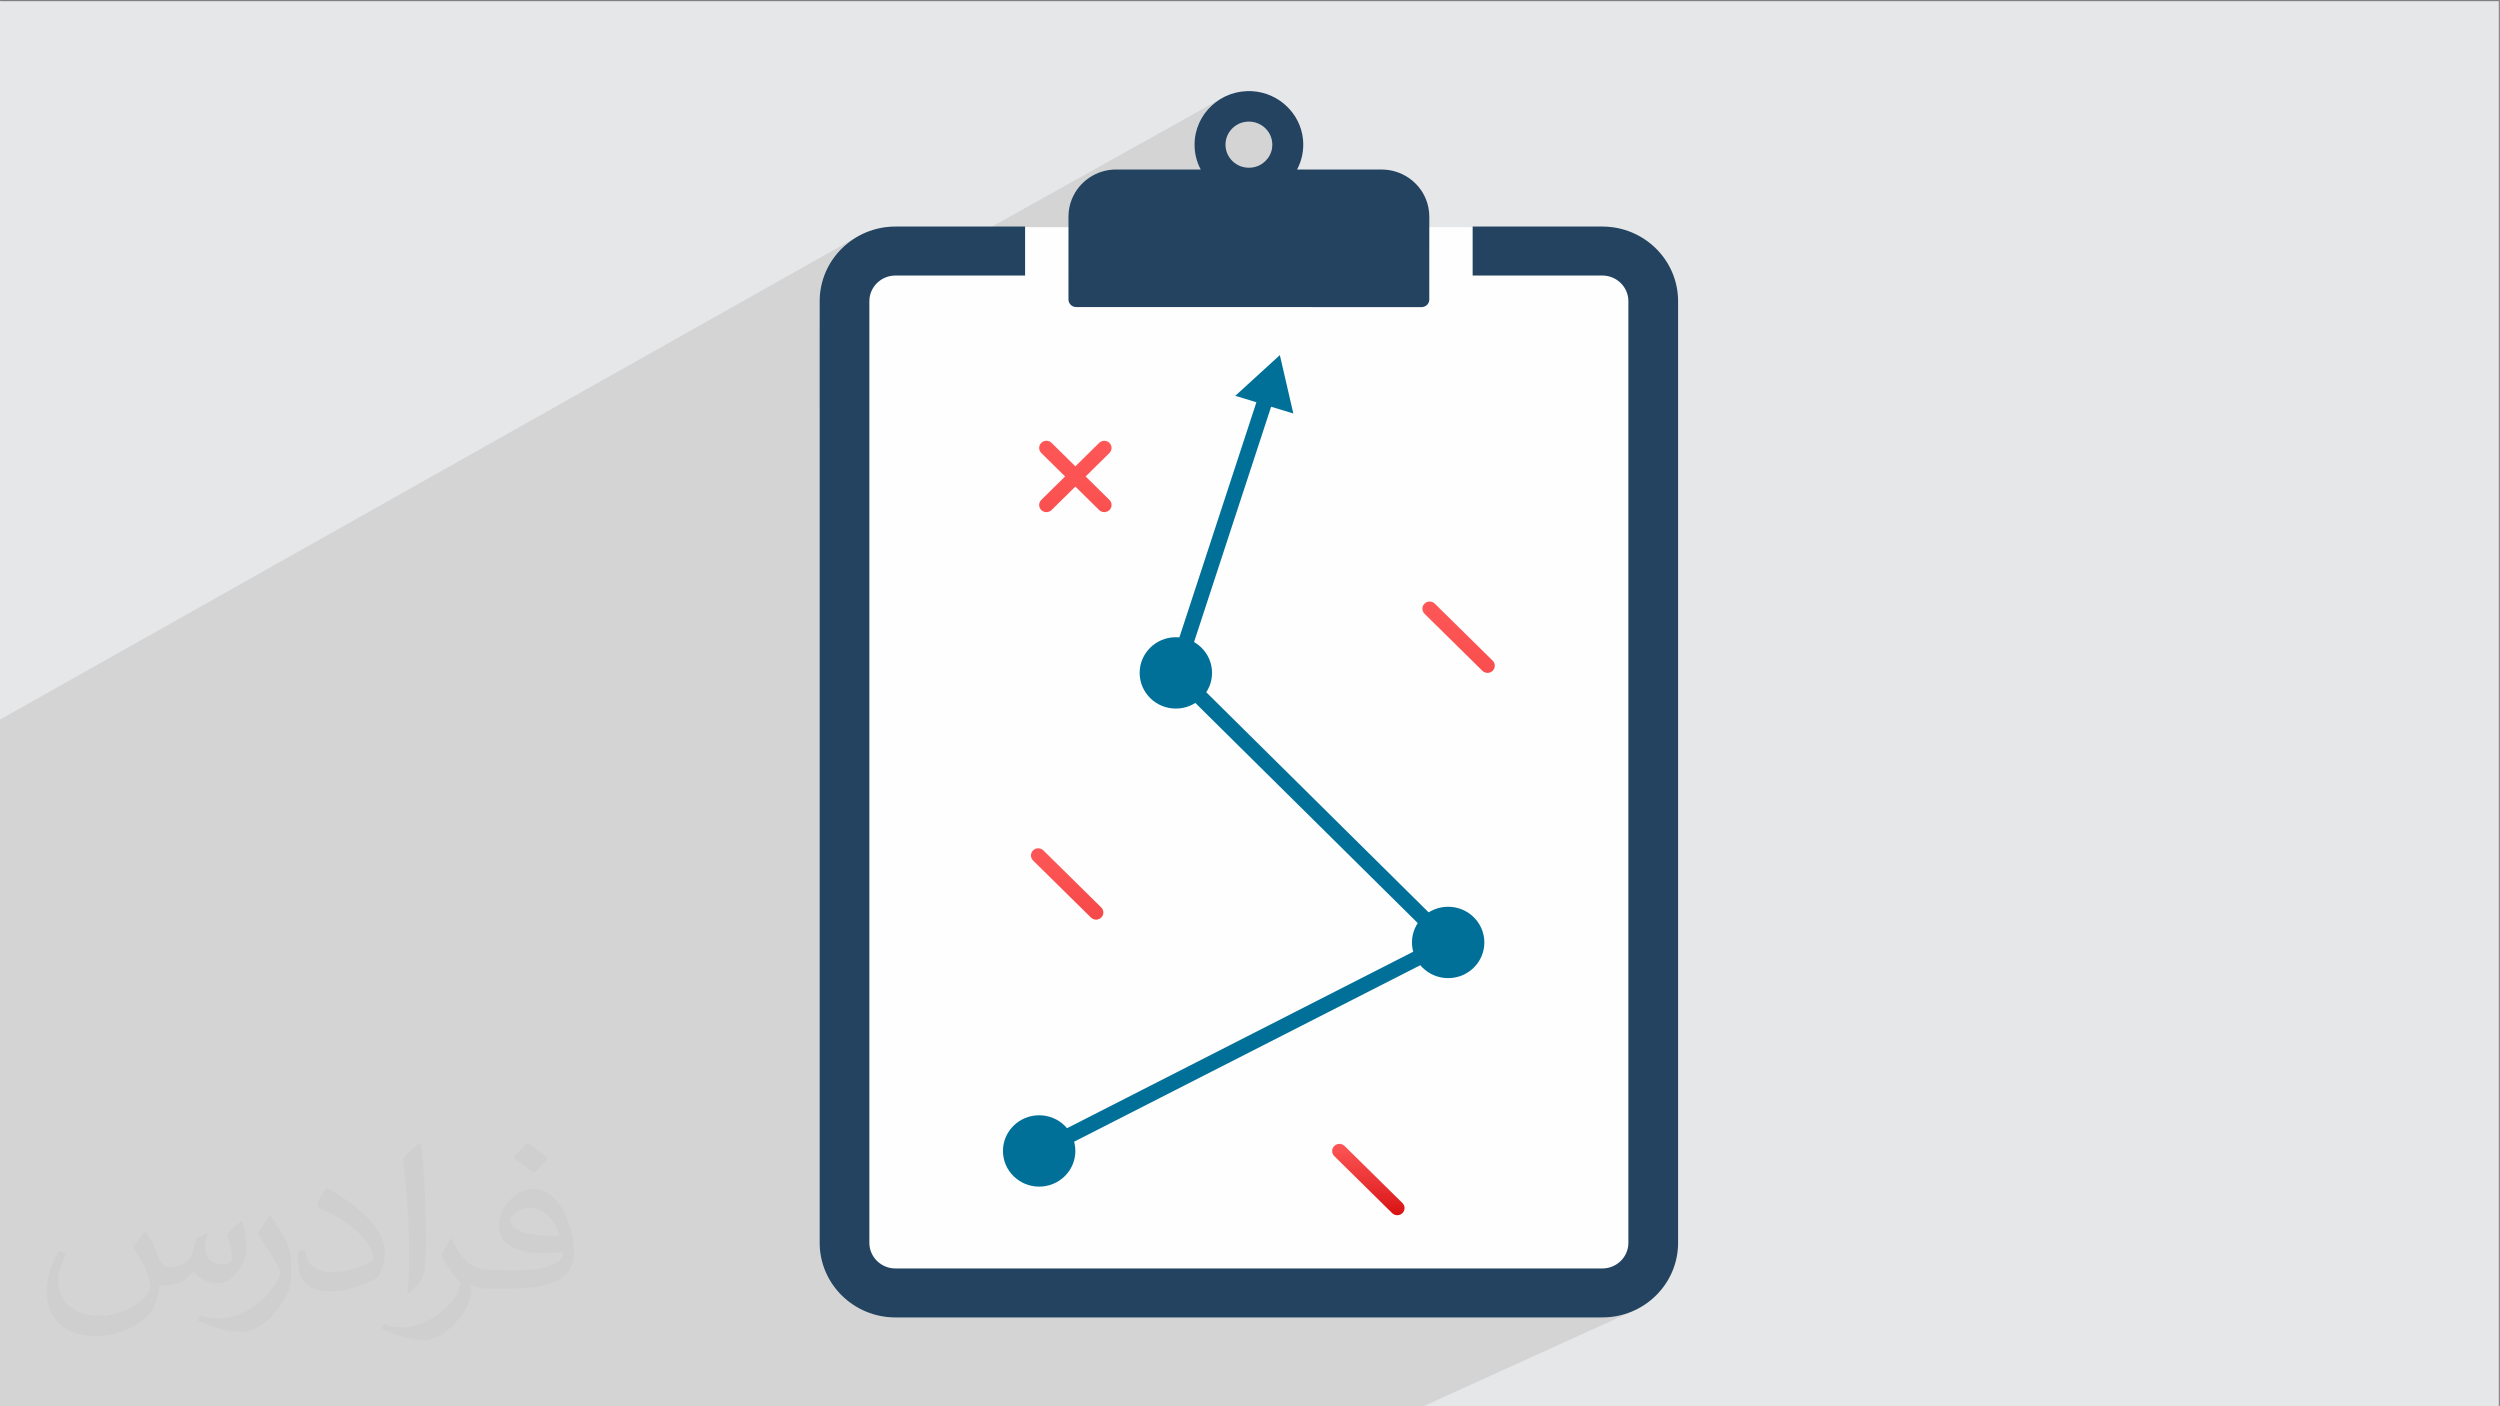 <?xml version="1.0" encoding="UTF-8"?>
<!DOCTYPE svg PUBLIC "-//W3C//DTD SVG 1.1//EN" "http://www.w3.org/Graphics/SVG/1.1/DTD/svg11.dtd">
<!-- Creator: CorelDRAW -->
<svg xmlns="http://www.w3.org/2000/svg" xml:space="preserve" width="3.703in" height="2.083in" version="1.1" style="shape-rendering:geometricPrecision; text-rendering:geometricPrecision; image-rendering:optimizeQuality; fill-rule:evenodd; clip-rule:evenodd"
viewBox="0 0 3703.33 2083.33"
 xmlns:xlink="http://www.w3.org/1999/xlink"
 xmlns:xodm="http://www.corel.com/coreldraw/odm/2003">
 <rect x="0" y="0" width="3703.33" height="2083.33" fill="#808080" stroke="none"/>
 <defs>
  <style type="text/css">
   <![CDATA[
    .fil3 {fill:#FEFEFE}
    .fil8 {fill:#007099}
    .fil0 {fill:#E6E7E8}
    .fil9 {fill:#234360;fill-rule:nonzero}
    .fil2 {fill:#373435;fill-opacity:0.031}
    .fil1 {fill:#373435;fill-opacity:0.102}
    .fil7 {fill:url(#id0)}
    .fil6 {fill:url(#id1)}
    .fil5 {fill:url(#id2)}
    .fil4 {fill:url(#id3)}
   ]]>
  </style>
  <linearGradient id="id0" gradientUnits="objectBoundingBox" x1="49.996%" y1="0%" x2="49.996%" y2="1085.96%">
   <stop offset="0" style="stop-opacity:1; stop-color:#FE5757"/>
   <stop offset="0.549" style="stop-opacity:1; stop-color:#E62C2D"/>
   <stop offset="1" style="stop-opacity:1; stop-color:#CD0102"/>
  </linearGradient>
  <linearGradient id="id1" gradientUnits="objectBoundingBox" xlink:href="#id0" x1="49.996%" y1="0%" x2="49.996%" y2="865.031%">
  </linearGradient>
  <linearGradient id="id2" gradientUnits="objectBoundingBox" xlink:href="#id0" x1="49.997%" y1="0%" x2="49.997%" y2="525.85%">
  </linearGradient>
  <linearGradient id="id3" gradientUnits="objectBoundingBox" xlink:href="#id0" x1="49.996%" y1="0%" x2="49.996%" y2="119.594%">
  </linearGradient>
 </defs>
 <g id="Layer_x0020_1">
  <polygon class="fil0" points="-1.67,1.74 3701.66,1.74 3701.66,2084.93 -1.67,2084.93 "/>
  <polygon class="fil1" points="-1.67,1275.13 -1.67,1260.9 -1.67,1237.13 -1.67,1215.87 -1.67,1206.61 -1.67,1204.07 -1.67,1201.41 -1.67,1198.99 -1.67,1180.24 -1.67,1164.04 -1.67,1156.9 -1.67,1126.97 -1.67,1066.87 1272.89,349 1263.65,354.54 1255.01,360.91 1247.04,368.05 1239.8,375.91 1233.33,384.43 1227.71,393.54 1222.98,403.2 1219.2,413.36 1216.43,423.95 1214.73,434.92 1214.15,446.21 1214.15,478.15 1807.71,146.79 1801.07,151.31 1794.93,156.45 1789.34,162.16 1784.35,168.39 1780,175.11 1776.34,182.26 1773.42,189.8 1771.27,197.69 1769.95,205.88 1769.5,214.32 1769.65,219.27 1769.7,219.79 1834.61,183.72 1839.89,181.64 1845.53,180.46 1853.83,180.38 1861.58,182.12 1868.56,185.46 1874.55,190.19 1879.35,196.1 1882.74,202.98 1884.5,210.61 1884.42,218.79 1883.2,224.35 1881.09,229.55 1878.17,234.3 1874.54,238.51 1870.26,242.09 1865.44,244.97 1214.15,604.31 1214.15,856.72 2181.5,335.63 2181.5,336.5 1214.15,857.56 1214.15,1841.16 1214.73,1852.45 1216.43,1863.42 1219.2,1874 1222.98,1884.16 1227.71,1893.82 1233.33,1902.94 1239.8,1911.45 1247.04,1919.3 1255.01,1926.44 1263.65,1932.81 1272.89,1938.36 1282.7,1943.02 1293,1946.74 1303.74,1949.47 1314.86,1951.15 1326.31,1951.72 2373.68,1951.72 2385.13,1951.15 2396.26,1949.47 2407,1946.74 2417.3,1943.02 2104.89,2084.93 2080.77,2084.93 1048.38,2084.93 714.38,2084.93 -1.67,2084.93 -1.67,1512.44 -1.67,1511.67 "/>
  <path class="fil2" d="M217.02 1826.24c7,11 12,21 16,32 3,7 5,19 21,19 5,0 11,-1 17,-5 7,-3 12,-9 14,-17l6 -21 15 -7 1 1c-2,8 -3,16 -3,21 0,18 15,24 27,24 7,0 13,-4 13,-10 0,-8 -4,-23 -8,-35 7,-7 14,-14 22,-20l1 1c4,15 6,30 6,40 0,10 -4,20 -8,27 -7,14 -20,25 -36,25 -12,0 -25,-6 -34,-17l-1 0c-9,11 -22,20 -43,20l-7 0c-1,14 -4,24 -9,33 -13,25 -50,42 -85.01,42 -49,0 -73.01,-28 -73.01,-66 0,-23 8,-45 19,-60l10 4c-7,14 -12,27 -12,40 0,35 29,52 62,52 31,0 68.01,-19 75.01,-42 -3,-25 -12,-36 -26,-59 4,-7 10,-15 17,-23l1 0 0 0 0 0 2 1 0 0 0 0 0.02 -0.01zm564.05 -133.01c10,6 20,14 30,23 -6,8 -12,15 -21,21 -10,-8 -20,-15 -30,-22 7,-8 14,-15 20,-22l0 0 0 0 1 0 0 0 0 -0zm5 96.01c-17,0 -30,11 -30,19 0,17 33,23 73.01,23 -5,-20 -22,-42 -43,-42zm-37 93.01c22,0 41,-1 55,-4 16,-4 30,-12 30,-18 0,-2 0,-3 -1,-5 -9,1 -19,1 -29,1 -29,0 -52,-7 -61,-23 -2,-5 -4,-10 -4,-16 0,-16 7,-32 19,-42 10,-9 21,-14 33,-14 20,0 37,16 48,42 6,14 11,30 11,51 0,14 -4,25 -12,34 -16,15 -45,21 -90.01,21l-20 0 0 0 -5 0c-11,0 -19,-2 -25,-7l-1 0c0,3 1,5 1,7 0,10 -3,23 -10,33 -20,30 -42,43 -60,43 -19,0 -42,-7 -63,-17l4 -7c7,3 16,5 29,5 34,0 78.01,-33 84.01,-64 -1,-3 -4,-6 -7,-10 -10,-12 -16,-22 -22,-32 5,-10 10,-18 14,-25l2 0c14,29 28,46 57,46l5 0 0 0 21 0 0 0 0 0 -3 1 0 0 0 0 -0 -0zm-146.01 31c2,-14 3,-29 3,-43l0 -21c0,-39 -5,-96.01 -9,-133.01 7,-8 17,-17 25,-23l2 1c5,47 7,101.01 7,151.01 0,13 -1,26 -2,35 -1,12 -8,21 -22,35l-3 -1 0 0 0 0 -1 -1 0 0 0 0 -0 0zm-151.02 -62.01c1,18 10,33 41,33 20,0 36,-5 55,-14 3,-1 5,-3 5,-5 0,-12 -9,-27 -24,-41 -14,-13 -34,-25 -51,-32 -6,-3 -8,-5 -8,-8 0,-5 7,-16 13,-24l2 0c20,11 43,27 60,44 15,16 25,33 25,51 0,13 -4,26 -11,38 -22,11 -46,20 -70.01,20 -29,0 -48,-14 -48,-45 0,-3 0,-9 1,-16l10 0 0 0 0 0 0 -1 0 0 0 0 0 0zm-52 -52l18 29c7,11 13,22 13,41l0 24c0,19 -12,39 -32,60 -15,14 -29,20 -42,20 -19,0 -40,-6 -65,-17l3 -7c8,2 17,4 28,4 36,0 72.01,-26 89.01,-58 2,-4 3,-7 3,-9 0,-4 -2,-8 -4,-11 -9,-17 -19,-33 -30,-47 6,-9 12,-18 18,-27l1 0 0 -2 0 0 0 0 0 -0z"/>
  <g id="_2494275838352">
   <rect class="fil3" x="1276.48" y="336.5" width="1179.41" height="1579.79" rx="104.29" ry="105"/>
   <g>
    <path class="fil4" d="M2077.46 1797.17c-4.2,4.14 -11.01,4.14 -15.22,0l-85.72 -84.5c-4.2,-4.15 -4.2,-10.86 0,-15 4.21,-4.14 11.02,-4.14 15.22,0l85.72 84.49c4.21,4.14 4.21,10.85 0,15.01z"/>
    <path class="fil4" d="M1976.52 1797.17c-4.2,-4.16 -4.2,-10.87 0,-15.01l85.72 -84.49c4.21,-4.14 11.02,-4.14 15.22,0 4.21,4.14 4.21,10.85 0,15l-85.72 84.5c-4.2,4.14 -11,4.14 -15.22,0z"/>
    <path class="fil5" d="M1631.27 1359.3c-4.2,4.14 -11.02,4.14 -15.22,0l-85.72 -84.49c-4.2,-4.15 -4.2,-10.87 0,-15.01 4.2,-4.14 11.02,-4.14 15.22,0l85.72 84.5c4.2,4.14 4.2,10.85 0,15z"/>
    <path class="fil5" d="M1530.33 1359.3c-4.2,-4.15 -4.2,-10.86 0,-15l85.72 -84.5c4.2,-4.14 11.02,-4.14 15.22,0 4.2,4.14 4.2,10.86 0,15.01l-85.72 84.49c-4.2,4.14 -11.02,4.14 -15.22,0z"/>
    <path class="fil6" d="M2211.15 993.74c-4.21,4.14 -11.02,4.14 -15.22,0l-85.72 -84.5c-4.21,-4.14 -4.21,-10.86 0,-15 4.2,-4.14 11.01,-4.14 15.22,0l85.72 84.49c4.2,4.15 4.2,10.86 0,15z"/>
    <path class="fil6" d="M2110.21 993.74c-4.21,-4.14 -4.21,-10.86 0,-15l85.72 -84.49c4.2,-4.14 11.01,-4.14 15.22,0 4.2,4.14 4.2,10.86 0,15l-85.72 84.5c-4.21,4.14 -11.02,4.14 -15.22,0z"/>
    <path class="fil7" d="M1643.42 755.59c-4.2,4.14 -11.02,4.14 -15.22,0l-85.72 -84.5c-4.2,-4.14 -4.2,-10.86 0,-15 4.2,-4.15 11.02,-4.15 15.22,0l85.72 84.49c4.2,4.15 4.2,10.86 0,15z"/>
    <path class="fil7" d="M1542.47 755.59c-4.2,-4.14 -4.2,-10.86 0,-15l85.72 -84.49c4.2,-4.15 11.02,-4.15 15.22,0 4.2,4.14 4.2,10.86 0,15l-85.72 84.5c-4.2,4.14 -11.02,4.14 -15.22,0z"/>
    <path class="fil8" d="M1592.94 1705.07c0,29.19 -24.01,52.84 -53.62,52.84 -29.62,0 -53.63,-23.66 -53.63,-52.84 0,-29.2 24.01,-52.86 53.63,-52.86 29.61,0 53.62,23.66 53.62,52.86z"/>
    <path class="fil8" d="M2198.84 1396.17c0,29.2 -24,52.86 -53.62,52.86 -29.62,0 -53.62,-23.66 -53.62,-52.86 0,-29.19 24,-52.86 53.62,-52.86 29.62,0 53.62,23.67 53.62,52.86z"/>
    <path class="fil8" d="M1795.44 996.85c0,29.19 -24.01,52.86 -53.63,52.86 -29.61,0 -53.62,-23.67 -53.62,-52.86 0,-29.19 24.01,-52.85 53.62,-52.85 29.62,0 53.63,23.66 53.63,52.85z"/>
    <polygon class="fil8" points="1544.56,1715.06 1534.08,1695.07 2126.15,1393.23 1728.82,999.93 1862.91,590.57 1884.62,597.47 1754.81,993.78 2164.28,1399.12 "/>
    <polygon class="fil8" points="1895.89,526.07 1905.87,569.32 1915.85,612.57 1872.86,599.48 1829.87,586.38 1862.88,556.22 "/>
    <path class="fil9" d="M2373.68 335.63l-192.17 0 0 72.57 192.17 0c21.24,0 38.53,17.05 38.53,38l0 1394.95c0,20.94 -17.29,37.98 -38.53,37.98l-1047.36 0c-21.25,0 -38.54,-17.04 -38.54,-37.98l0 -1394.95c0,-20.95 17.29,-38 38.54,-38l192.17 0 0 -72.57 -192.17 0c-61.85,0 -112.17,49.6 -112.17,110.57l0 1394.95c0,60.96 50.31,110.56 112.17,110.56l1047.36 0c61.85,0 112.17,-49.6 112.17,-110.56l0 -1394.95c0,-60.97 -50.31,-110.57 -112.17,-110.57z"/>
    <path class="fil9" d="M1884.42 218.78c-1.96,15.24 -14.44,27.54 -29.89,29.44 -22.68,2.81 -41.74,-15.99 -38.88,-38.33 1.95,-15.24 14.43,-27.54 29.88,-29.44 22.68,-2.81 41.75,15.99 38.89,38.33zm162.17 32.37l-125.2 -0.02c7.02,-13.2 10.41,-28.58 8.77,-44.86 -3.84,-38.2 -35.69,-68.54 -74.54,-71.14 -47,-3.11 -86.11,33.54 -86.12,79.19 0,13.3 3.32,25.8 9.17,36.8l-125.2 -0.02c-29.8,-0.02 -55.27,18.15 -65.69,43.86 -3.23,7.98 -5.03,16.7 -5.03,25.82l-0.02 122.85c0,6.22 5.11,11.25 11.41,11.25l511.7 0.1c6.31,0 11.41,-5.04 11.41,-11.25l0.03 -122.87c0,-9.15 -1.8,-17.88 -5.06,-25.9 -10.43,-25.65 -35.87,-43.78 -65.63,-43.8z"/>
   </g>
  </g>
 </g>
</svg>
